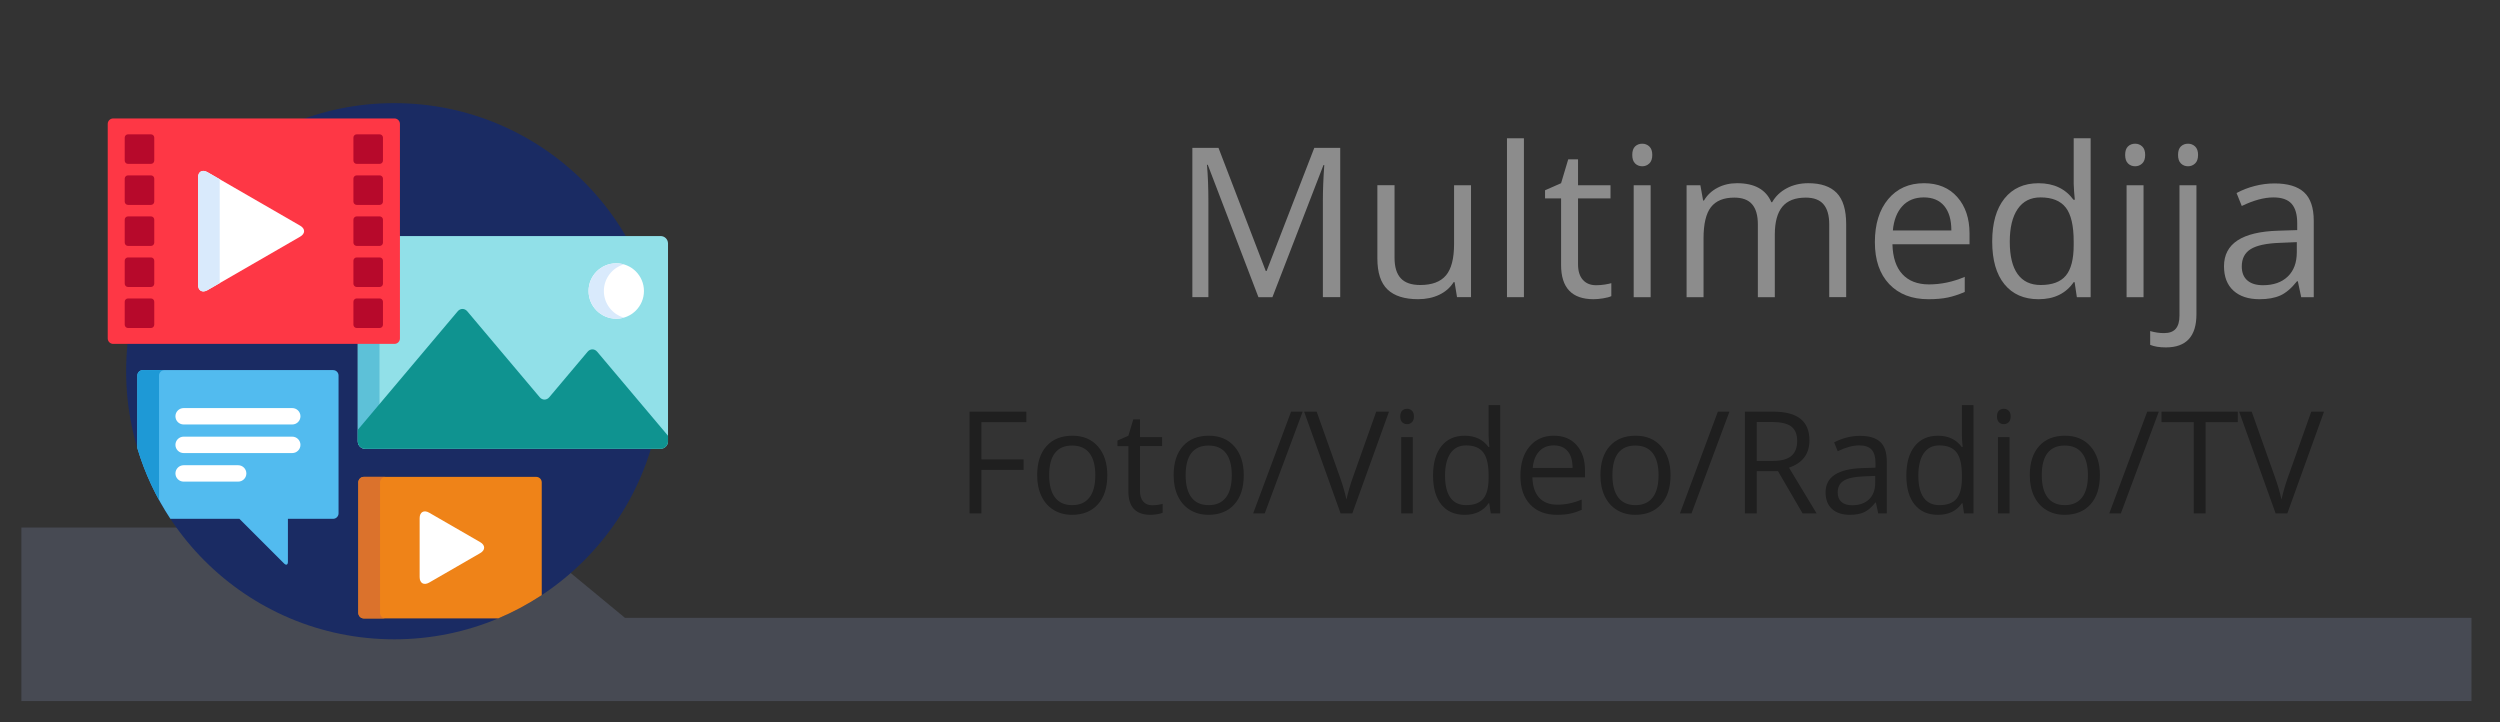 <?xml version="1.0" encoding="utf-8"?>
<!-- Generator: Adobe Illustrator 16.0.0, SVG Export Plug-In . SVG Version: 6.00 Build 0)  -->
<!DOCTYPE svg PUBLIC "-//W3C//DTD SVG 1.1//EN" "http://www.w3.org/Graphics/SVG/1.1/DTD/svg11.dtd">
<svg version="1.1" id="Layer_1" xmlns="http://www.w3.org/2000/svg" xmlns:xlink="http://www.w3.org/1999/xlink" x="0px" y="0px"
	 width="263px" height="76px" viewBox="0 0 263 76" enable-background="new 0 0 263 76" xml:space="preserve">
<rect x="0" y="0" width="263" height="76" fill="#333333" stroke="none"/>
<g>
	<polygon fill="#98A9D6" fill-opacity="0.2" points="2.25,55.5 54.25,55.5 65.75,65 260,65 260,73.75 2.25,73.75 	"/>
	<rect x="257.667" y="1" fill="none" width="2.333" height="2.167"/>
</g>
<g>
	<circle fill="#1A2B63" cx="41.473" cy="39.053" r="28.204"/>
	<path fill="#91E0E8" d="M69.498,24.832h-27.54v10.655c0,0.317-0.259,0.576-0.575,0.576h-3.744v10.371
		c0,0.428,0.35,0.777,0.777,0.777h31.082c0.427,0,0.777-0.352,0.777-0.777V25.609C70.275,25.181,69.925,24.832,69.498,24.832z"/>
	<path fill="#5DC1D8" d="M39.923,46.434V36.063h-2.285v10.371c0,0.428,0.35,0.777,0.777,0.777H40.7
		C40.273,47.211,39.923,46.859,39.923,46.434z"/>
	<path fill="#0F9390" d="M62.821,36.999c-0.275-0.327-0.726-0.327-1.002,0l-4.038,4.792c-0.276,0.327-0.727,0.327-1.002,0
		l-7.625-9.045c-0.275-0.327-0.726-0.327-1.002,0L37.639,45.217v1.217c0,0.428,0.35,0.777,0.777,0.777h31.082
		c0.427,0,0.778-0.352,0.778-0.777v-0.592L62.821,36.999z"/>
	<circle fill="#FFFFFF" cx="64.83" cy="30.614" r="2.914"/>
	<path fill="#D9EAFC" d="M63.527,30.614c0-1.329,0.891-2.451,2.108-2.801C65.38,27.74,65.111,27.7,64.831,27.7
		c-1.609,0-2.914,1.304-2.914,2.914c0,1.61,1.305,2.914,2.914,2.914c0.28,0,0.55-0.04,0.804-0.113
		C64.418,33.065,63.527,31.944,63.527,30.614z"/>
	<path fill="#FE3745" d="M42.073,35.603c0,0.316-0.259,0.575-0.575,0.575H11.909c-0.317,0-0.576-0.259-0.576-0.575V13.036
		c0-0.316,0.259-0.575,0.576-0.575h29.589c0.316,0,0.575,0.258,0.575,0.575V35.603z"/>
	<path fill="#FFFFFF" d="M20.83,18.688c0-0.633,0.449-0.892,0.998-0.575l9.752,5.63c0.548,0.317,0.548,0.834,0,1.152l-9.752,5.63
		c-0.548,0.316-0.998,0.058-0.998-0.576V18.688z"/>
	<path fill="#D9EAFC" d="M23.115,18.856l-1.287-0.743c-0.548-0.316-0.998-0.058-0.998,0.575v11.261c0,0.634,0.449,0.893,0.998,0.576
		l1.287-0.743V18.856z"/>
	<g>
		<path fill="#B7092B" d="M40.288,16.894c0,0.19-0.156,0.346-0.346,0.346h-2.417c-0.19,0-0.346-0.156-0.346-0.346v-2.417
			c0-0.19,0.155-0.346,0.346-0.346h2.417c0.19,0,0.346,0.156,0.346,0.346V16.894L40.288,16.894z"/>
		<path fill="#B7092B" d="M40.288,21.211c0,0.189-0.156,0.345-0.346,0.345h-2.417c-0.19,0-0.346-0.156-0.346-0.345v-2.417
			c0-0.19,0.155-0.345,0.346-0.345h2.417c0.19,0,0.346,0.155,0.346,0.345V21.211L40.288,21.211z"/>
		<path fill="#B7092B" d="M40.288,25.528c0,0.189-0.156,0.344-0.346,0.344h-2.417c-0.19,0-0.346-0.155-0.346-0.344V23.11
			c0-0.19,0.155-0.345,0.346-0.345h2.417c0.19,0,0.346,0.155,0.346,0.345V25.528L40.288,25.528z"/>
		<path fill="#B7092B" d="M40.288,29.845c0,0.19-0.156,0.346-0.346,0.346h-2.417c-0.19,0-0.346-0.155-0.346-0.346v-2.417
			c0-0.19,0.155-0.346,0.346-0.346h2.417c0.19,0,0.346,0.155,0.346,0.346V29.845L40.288,29.845z"/>
		<path fill="#B7092B" d="M40.288,34.161c0,0.19-0.156,0.346-0.346,0.346h-2.417c-0.19,0-0.346-0.156-0.346-0.346v-2.417
			c0-0.19,0.155-0.346,0.346-0.346h2.417c0.19,0,0.346,0.155,0.346,0.346V34.161L40.288,34.161z"/>
		<path fill="#B7092B" d="M16.228,16.894c0,0.19-0.155,0.346-0.346,0.346h-2.417c-0.189,0-0.345-0.156-0.345-0.346v-2.417
			c0-0.19,0.156-0.346,0.345-0.346h2.417c0.19,0,0.346,0.156,0.346,0.346V16.894z"/>
		<path fill="#B7092B" d="M16.228,21.211c0,0.189-0.155,0.345-0.346,0.345h-2.417c-0.189,0-0.345-0.156-0.345-0.345v-2.417
			c0-0.19,0.156-0.345,0.345-0.345h2.417c0.19,0,0.346,0.155,0.346,0.345V21.211z"/>
		<path fill="#B7092B" d="M16.228,25.528c0,0.189-0.155,0.344-0.346,0.344h-2.417c-0.189,0-0.345-0.155-0.345-0.344V23.11
			c0-0.19,0.156-0.345,0.345-0.345h2.417c0.19,0,0.346,0.155,0.346,0.345V25.528z"/>
		<path fill="#B7092B" d="M16.228,29.845c0,0.19-0.155,0.346-0.346,0.346h-2.417c-0.189,0-0.345-0.155-0.345-0.346v-2.417
			c0-0.19,0.156-0.346,0.345-0.346h2.417c0.19,0,0.346,0.155,0.346,0.346V29.845z"/>
		<path fill="#B7092B" d="M16.228,34.161c0,0.19-0.155,0.346-0.346,0.346h-2.417c-0.189,0-0.345-0.156-0.345-0.346v-2.417
			c0-0.19,0.156-0.346,0.345-0.346h2.417c0.19,0,0.346,0.155,0.346,0.346V34.161z"/>
	</g>
	<path fill="#52BBEF" d="M35.042,38.934h-20.02c-0.317,0-0.576,0.26-0.576,0.575v7.626c0.797,2.672,1.979,5.174,3.48,7.446h7.262
		l4.694,4.694c0.224,0.226,0.407,0.146,0.407-0.168v-4.526h4.751c0.317,0,0.576-0.259,0.576-0.576V39.509
		C35.618,39.191,35.359,38.934,35.042,38.934z"/>
	<path fill="#1E99D6" d="M16.73,39.509c0-0.315,0.259-0.575,0.576-0.575h-2.284c-0.317,0-0.576,0.26-0.576,0.575v7.626
		c0.571,1.914,1.341,3.742,2.284,5.461V39.509z"/>
	<g>
		<path fill="#FFFFFF" d="M30.745,44.655H19.318c-0.477,0-0.863-0.386-0.863-0.862s0.387-0.863,0.863-0.863h11.427
			c0.477,0,0.863,0.387,0.863,0.863S31.222,44.655,30.745,44.655z"/>
		<path fill="#FFFFFF" d="M30.745,47.662H19.318c-0.477,0-0.863-0.387-0.863-0.862c0-0.478,0.387-0.864,0.863-0.864h11.427
			c0.477,0,0.863,0.391,0.863,0.864C31.608,47.275,31.222,47.662,30.745,47.662z"/>
		<path fill="#FFFFFF" d="M25.055,50.667h-5.736c-0.477,0-0.863-0.385-0.863-0.86c0-0.477,0.387-0.865,0.863-0.865h5.736
			c0.477,0,0.863,0.392,0.863,0.865C25.918,50.282,25.531,50.667,25.055,50.667z"/>
	</g>
	<path fill="#EF8318" d="M56.416,50.168H38.272c-0.316,0-0.576,0.262-0.576,0.578V64.48c0,0.313,0.259,0.576,0.576,0.576h14.145
		c1.606-0.681,3.135-1.5,4.574-2.449V50.746C56.991,50.43,56.732,50.168,56.416,50.168z"/>
	<path fill="#DB722C" d="M39.981,64.48V50.746c0-0.316,0.259-0.578,0.576-0.578h-2.284c-0.316,0-0.576,0.262-0.576,0.578V64.48
		c0,0.313,0.259,0.576,0.576,0.576h2.284C40.24,65.057,39.981,64.797,39.981,64.48z"/>
	<path fill="#FFFFFF" d="M44.146,54.507c0-0.634,0.448-0.893,0.997-0.575l5.378,3.104c0.549,0.317,0.549,0.836,0,1.151l-5.378,3.104
		c-0.549,0.314-0.997,0.061-0.997-0.575V54.507z"/>
</g>
<g enable-background="new    ">
	<path fill="#8C8C8C" d="M132.387,31.262l-5.328-13.922h-0.086c0.1,1.103,0.15,2.413,0.15,3.932v9.99h-1.687V15.557h2.75
		l4.974,12.955h0.086l5.017-12.955h2.729v15.705h-1.826V21.143c0-1.16,0.05-2.421,0.15-3.781h-0.086l-5.371,13.9H132.387z"/>
	<path fill="#8C8C8C" d="M146.706,19.488v7.638c0,0.96,0.218,1.676,0.655,2.148c0.437,0.473,1.12,0.709,2.052,0.709
		c1.231,0,2.132-0.337,2.701-1.01s0.854-1.772,0.854-3.298v-6.188h1.783v11.773h-1.472l-0.258-1.579h-0.097
		c-0.365,0.58-0.872,1.024-1.521,1.332s-1.388,0.462-2.218,0.462c-1.433,0-2.505-0.34-3.218-1.021s-1.068-1.769-1.068-3.266v-7.702
		H146.706z"/>
	<path fill="#8C8C8C" d="M160.316,31.262h-1.783V14.547h1.783V31.262z"/>
	<path fill="#8C8C8C" d="M167.9,30.005c0.314,0,0.619-0.023,0.913-0.069c0.293-0.047,0.526-0.096,0.698-0.146v1.364
		c-0.193,0.093-0.479,0.17-0.854,0.23c-0.376,0.062-0.714,0.092-1.015,0.092c-2.277,0-3.416-1.199-3.416-3.599v-7.004h-1.687v-0.859
		l1.687-0.741l0.752-2.514h1.031v2.729h3.416v1.386h-3.416v6.929c0,0.709,0.168,1.253,0.505,1.633
		C166.851,29.815,167.313,30.005,167.9,30.005z"/>
	<path fill="#8C8C8C" d="M171.714,16.298c0-0.408,0.1-0.707,0.301-0.897c0.2-0.189,0.451-0.284,0.752-0.284
		c0.286,0,0.533,0.097,0.741,0.29c0.207,0.193,0.312,0.49,0.312,0.892s-0.104,0.7-0.312,0.897c-0.208,0.196-0.455,0.295-0.741,0.295
		c-0.301,0-0.552-0.099-0.752-0.295C171.813,16.998,171.714,16.699,171.714,16.298z M173.647,31.262h-1.783V19.488h1.783V31.262z"/>
	<path fill="#8C8C8C" d="M192.436,31.262v-7.659c0-0.938-0.201-1.642-0.602-2.11c-0.401-0.47-1.024-0.704-1.869-0.704
		c-1.11,0-1.931,0.318-2.46,0.956c-0.53,0.638-0.795,1.618-0.795,2.943v6.574h-1.783v-7.659c0-0.938-0.201-1.642-0.602-2.11
		c-0.401-0.47-1.028-0.704-1.88-0.704c-1.117,0-1.936,0.335-2.455,1.005c-0.52,0.669-0.778,1.767-0.778,3.292v6.177h-1.783V19.488
		h1.45l0.29,1.611h0.086c0.336-0.573,0.811-1.021,1.423-1.343s1.298-0.483,2.058-0.483c1.84,0,3.043,0.666,3.609,1.998h0.086
		c0.351-0.616,0.859-1.103,1.525-1.461s1.425-0.537,2.277-0.537c1.332,0,2.329,0.342,2.991,1.025
		c0.662,0.685,0.994,1.778,0.994,3.282v7.681H192.436z"/>
	<path fill="#8C8C8C" d="M202.866,31.477c-1.74,0-3.114-0.53-4.12-1.59s-1.509-2.531-1.509-4.415c0-1.897,0.467-3.405,1.401-4.522
		s2.189-1.676,3.766-1.676c1.475,0,2.643,0.485,3.502,1.455c0.859,0.971,1.289,2.251,1.289,3.841v1.128h-8.11
		c0.035,1.382,0.385,2.432,1.047,3.147s1.596,1.074,2.799,1.074c1.268,0,2.521-0.265,3.76-0.795v1.59
		c-0.631,0.272-1.227,0.468-1.789,0.585C204.339,31.418,203.661,31.477,202.866,31.477z M202.383,20.767
		c-0.945,0-1.699,0.308-2.262,0.924s-0.894,1.468-0.993,2.557h6.155c0-1.124-0.251-1.985-0.752-2.583
		C204.029,21.065,203.313,20.767,202.383,20.767z"/>
	<path fill="#8C8C8C" d="M218.249,29.683h-0.097c-0.824,1.196-2.056,1.794-3.695,1.794c-1.54,0-2.738-0.526-3.594-1.579
		s-1.283-2.55-1.283-4.49s0.43-3.448,1.289-4.522s2.055-1.611,3.588-1.611c1.597,0,2.821,0.58,3.674,1.74h0.14l-0.075-0.849
		l-0.043-0.827v-4.791h1.783v16.715h-1.45L218.249,29.683z M214.683,29.983c1.217,0,2.1-0.331,2.647-0.993
		c0.548-0.663,0.822-1.731,0.822-3.207v-0.376c0-1.669-0.278-2.859-0.833-3.571c-0.555-0.713-1.441-1.069-2.658-1.069
		c-1.046,0-1.847,0.406-2.401,1.22c-0.555,0.813-0.832,1.96-0.832,3.442c0,1.504,0.275,2.639,0.827,3.405
		C212.806,29.601,213.615,29.983,214.683,29.983z"/>
	<path fill="#8C8C8C" d="M223.566,16.298c0-0.408,0.1-0.707,0.301-0.897c0.2-0.189,0.451-0.284,0.752-0.284
		c0.286,0,0.533,0.097,0.741,0.29c0.207,0.193,0.312,0.49,0.312,0.892s-0.104,0.7-0.312,0.897c-0.208,0.196-0.455,0.295-0.741,0.295
		c-0.301,0-0.552-0.099-0.752-0.295C223.666,16.998,223.566,16.699,223.566,16.298z M225.5,31.262h-1.783V19.488h1.783V31.262z"/>
	<path fill="#8C8C8C" d="M227.853,36.547c-0.681,0-1.231-0.09-1.654-0.269v-1.45c0.494,0.144,0.981,0.215,1.461,0.215
		c0.559,0,0.968-0.152,1.229-0.457c0.262-0.304,0.393-0.768,0.393-1.391V19.488h1.783v13.578
		C231.064,35.387,229.993,36.547,227.853,36.547z M229.131,16.298c0-0.408,0.1-0.707,0.301-0.897c0.2-0.189,0.451-0.284,0.752-0.284
		c0.286,0,0.533,0.097,0.741,0.29c0.207,0.193,0.312,0.49,0.312,0.892s-0.104,0.7-0.312,0.897c-0.208,0.196-0.455,0.295-0.741,0.295
		c-0.301,0-0.552-0.099-0.752-0.295C229.23,16.998,229.131,16.699,229.131,16.298z"/>
	<path fill="#8C8C8C" d="M242.086,31.262l-0.354-1.676h-0.086c-0.588,0.737-1.173,1.237-1.757,1.498
		c-0.584,0.262-1.313,0.393-2.186,0.393c-1.168,0-2.083-0.301-2.745-0.902s-0.993-1.457-0.993-2.567
		c0-2.378,1.901-3.624,5.704-3.738l1.998-0.064v-0.73c0-0.924-0.199-1.606-0.597-2.046c-0.397-0.441-1.033-0.661-1.906-0.661
		c-0.981,0-2.092,0.301-3.33,0.902l-0.548-1.364c0.58-0.315,1.215-0.563,1.906-0.741s1.384-0.269,2.079-0.269
		c1.403,0,2.443,0.312,3.12,0.935s1.016,1.622,1.016,2.997v8.035H242.086z M238.058,30.005c1.109,0,1.981-0.305,2.615-0.913
		s0.951-1.461,0.951-2.557v-1.063l-1.783,0.075c-1.418,0.05-2.44,0.271-3.067,0.66c-0.627,0.391-0.939,0.998-0.939,1.821
		c0,0.645,0.194,1.135,0.585,1.472S237.355,30.005,238.058,30.005z"/>
</g>
<g opacity="0.4" enable-background="new    ">
	<path d="M103.246,54.012H102V43.304h5.969v1.106h-4.724v3.918h4.438v1.105h-4.438V54.012z"/>
	<path d="M116.488,49.99c0,1.31-0.33,2.331-0.989,3.065c-0.659,0.735-1.57,1.103-2.732,1.103c-0.718,0-1.355-0.168-1.912-0.506
		c-0.557-0.336-0.986-0.82-1.289-1.449c-0.303-0.631-0.454-1.367-0.454-2.213c0-1.308,0.327-2.327,0.981-3.058
		c0.654-0.729,1.563-1.095,2.725-1.095c1.123,0,2.015,0.373,2.677,1.121C116.157,47.705,116.488,48.717,116.488,49.99z
		 M110.372,49.99c0,1.025,0.205,1.808,0.615,2.344c0.41,0.538,1.013,0.807,1.809,0.807s1.4-0.268,1.813-0.803
		c0.413-0.534,0.619-1.316,0.619-2.348c0-1.02-0.207-1.795-0.619-2.325c-0.413-0.529-1.021-0.794-1.827-0.794
		c-0.796,0-1.396,0.261-1.802,0.783S110.372,48.956,110.372,49.99z"/>
	<path d="M121.212,53.154c0.215,0,0.422-0.016,0.623-0.047c0.2-0.032,0.359-0.064,0.476-0.1v0.931
		c-0.132,0.063-0.326,0.116-0.582,0.157c-0.257,0.042-0.487,0.063-0.692,0.063c-1.553,0-2.329-0.817-2.329-2.453V46.93h-1.15v-0.586
		l1.15-0.506l0.513-1.714h0.703v1.86h2.329v0.945h-2.329v4.724c0,0.483,0.115,0.854,0.344,1.113S120.812,53.154,121.212,53.154z"/>
	<path d="M130.843,49.99c0,1.31-0.33,2.331-0.989,3.065c-0.659,0.735-1.57,1.103-2.732,1.103c-0.718,0-1.355-0.168-1.912-0.506
		c-0.557-0.336-0.986-0.82-1.289-1.449c-0.303-0.631-0.454-1.367-0.454-2.213c0-1.308,0.327-2.327,0.981-3.058
		c0.654-0.729,1.563-1.095,2.725-1.095c1.123,0,2.015,0.373,2.677,1.121C130.512,47.705,130.843,48.717,130.843,49.99z
		 M124.728,49.99c0,1.025,0.205,1.808,0.615,2.344c0.41,0.538,1.013,0.807,1.809,0.807s1.4-0.268,1.813-0.803
		c0.413-0.534,0.619-1.316,0.619-2.348c0-1.02-0.207-1.795-0.619-2.325c-0.413-0.529-1.021-0.794-1.827-0.794
		c-0.796,0-1.396,0.261-1.802,0.783S124.728,48.956,124.728,49.99z"/>
	<path d="M137.039,43.304l-3.991,10.708h-1.216l3.991-10.708H137.039z"/>
	<path d="M144.781,43.304h1.34l-3.859,10.708h-1.23l-3.838-10.708h1.318l2.461,6.929c0.283,0.796,0.508,1.57,0.674,2.322
		c0.176-0.791,0.405-1.58,0.688-2.366L144.781,43.304z"/>
	<path d="M147.308,43.809c0-0.277,0.068-0.481,0.205-0.611c0.137-0.129,0.308-0.193,0.513-0.193c0.195,0,0.364,0.065,0.506,0.197
		s0.212,0.335,0.212,0.607c0,0.274-0.07,0.478-0.212,0.612c-0.142,0.134-0.311,0.201-0.506,0.201c-0.205,0-0.376-0.067-0.513-0.201
		C147.376,44.286,147.308,44.083,147.308,43.809z M148.626,54.012h-1.216v-8.027h1.216V54.012z"/>
	<path d="M156.668,52.936h-0.065c-0.562,0.815-1.401,1.223-2.52,1.223c-1.05,0-1.867-0.359-2.45-1.076
		c-0.584-0.719-0.875-1.738-0.875-3.063c0-1.322,0.293-2.351,0.879-3.083s1.401-1.099,2.446-1.099c1.089,0,1.924,0.396,2.505,1.187
		h0.095l-0.051-0.579l-0.029-0.563v-3.267h1.216v11.396h-0.989L156.668,52.936z M154.236,53.141c0.83,0,1.432-0.227,1.806-0.678
		c0.373-0.452,0.561-1.181,0.561-2.187V50.02c0-1.137-0.189-1.949-0.568-2.435c-0.378-0.486-0.982-0.729-1.813-0.729
		c-0.713,0-1.259,0.277-1.637,0.832c-0.379,0.554-0.567,1.336-0.567,2.348c0,1.025,0.188,1.799,0.563,2.321
		S153.509,53.141,154.236,53.141z"/>
	<path d="M163.787,54.158c-1.187,0-2.123-0.361-2.809-1.084c-0.687-0.723-1.029-1.726-1.029-3.01c0-1.294,0.319-2.322,0.956-3.084
		c0.638-0.762,1.493-1.143,2.567-1.143c1.006,0,1.802,0.331,2.388,0.992c0.586,0.662,0.879,1.535,0.879,2.619v0.769h-5.53
		c0.024,0.942,0.263,1.658,0.715,2.146c0.451,0.489,1.087,0.732,1.907,0.732c0.864,0,1.719-0.18,2.563-0.541v1.084
		c-0.43,0.186-0.836,0.318-1.219,0.398C164.792,54.118,164.329,54.158,163.787,54.158z M163.458,46.855
		c-0.645,0-1.159,0.211-1.542,0.631c-0.384,0.42-0.609,1.001-0.678,1.742h4.197c0-0.766-0.171-1.354-0.513-1.761
		C164.581,47.06,164.093,46.855,163.458,46.855z"/>
	<path d="M175.74,49.99c0,1.31-0.329,2.331-0.988,3.065c-0.659,0.735-1.57,1.103-2.732,1.103c-0.718,0-1.354-0.168-1.911-0.506
		c-0.557-0.336-0.986-0.82-1.289-1.449c-0.303-0.631-0.454-1.367-0.454-2.213c0-1.308,0.327-2.327,0.981-3.058
		c0.654-0.729,1.563-1.095,2.725-1.095c1.123,0,2.015,0.373,2.677,1.121C175.409,47.705,175.74,48.717,175.74,49.99z M169.625,49.99
		c0,1.025,0.205,1.808,0.615,2.344c0.41,0.538,1.013,0.807,1.809,0.807s1.4-0.268,1.813-0.803c0.413-0.534,0.619-1.316,0.619-2.348
		c0-1.02-0.206-1.795-0.619-2.325c-0.412-0.529-1.021-0.794-1.827-0.794c-0.796,0-1.396,0.261-1.802,0.783
		S169.625,48.956,169.625,49.99z"/>
	<path d="M181.937,43.304l-3.991,10.708h-1.216l3.991-10.708H181.937z"/>
	<path d="M184.808,49.559v4.453h-1.245V43.304h2.938c1.313,0,2.283,0.252,2.911,0.755c0.627,0.503,0.941,1.26,0.941,2.27
		c0,1.417-0.718,2.373-2.153,2.871l2.907,4.813h-1.472l-2.593-4.453H184.808z M184.808,48.489h1.707
		c0.879,0,1.523-0.175,1.934-0.523c0.41-0.35,0.615-0.873,0.615-1.571c0-0.708-0.209-1.218-0.626-1.531
		c-0.418-0.312-1.088-0.469-2.011-0.469h-1.619V48.489z"/>
	<path d="M197.589,54.012l-0.242-1.143h-0.059c-0.4,0.503-0.8,0.844-1.197,1.021c-0.398,0.179-0.895,0.268-1.49,0.268
		c-0.796,0-1.42-0.205-1.871-0.615c-0.452-0.41-0.678-0.993-0.678-1.75c0-1.621,1.296-2.471,3.889-2.549l1.362-0.045v-0.498
		c0-0.629-0.135-1.095-0.406-1.395c-0.271-0.301-0.704-0.451-1.3-0.451c-0.669,0-1.426,0.205-2.271,0.615l-0.374-0.93
		c0.396-0.215,0.829-0.383,1.301-0.506c0.471-0.121,0.943-0.183,1.417-0.183c0.957,0,1.666,0.212,2.128,0.638
		c0.461,0.424,0.691,1.105,0.691,2.043v5.479H197.589z M194.842,53.154c0.757,0,1.352-0.207,1.784-0.622
		c0.432-0.415,0.647-0.996,0.647-1.743v-0.725l-1.216,0.051c-0.967,0.034-1.664,0.185-2.091,0.45
		c-0.428,0.267-0.641,0.681-0.641,1.241c0,0.439,0.133,0.774,0.399,1.004C193.991,53.04,194.363,53.154,194.842,53.154z"/>
	<path d="M206.458,52.936h-0.065c-0.562,0.815-1.401,1.223-2.52,1.223c-1.05,0-1.867-0.359-2.45-1.076
		c-0.584-0.719-0.875-1.738-0.875-3.063c0-1.322,0.293-2.351,0.879-3.083s1.401-1.099,2.446-1.099c1.089,0,1.924,0.396,2.505,1.187
		h0.095l-0.051-0.579l-0.029-0.563v-3.267h1.216v11.396h-0.989L206.458,52.936z M204.026,53.141c0.83,0,1.432-0.227,1.806-0.678
		c0.373-0.452,0.561-1.181,0.561-2.187V50.02c0-1.137-0.189-1.949-0.568-2.435c-0.378-0.486-0.982-0.729-1.813-0.729
		c-0.713,0-1.259,0.277-1.637,0.832c-0.379,0.554-0.567,1.336-0.567,2.348c0,1.025,0.188,1.799,0.563,2.321
		S203.299,53.141,204.026,53.141z"/>
	<path d="M210.084,43.809c0-0.277,0.068-0.481,0.205-0.611c0.137-0.129,0.308-0.193,0.513-0.193c0.195,0,0.363,0.065,0.505,0.197
		s0.213,0.335,0.213,0.607c0,0.274-0.071,0.478-0.213,0.612c-0.142,0.134-0.31,0.201-0.505,0.201c-0.205,0-0.376-0.067-0.513-0.201
		C210.152,44.286,210.084,44.083,210.084,43.809z M211.402,54.012h-1.216v-8.027h1.216V54.012z"/>
	<path d="M220.909,49.99c0,1.31-0.33,2.331-0.989,3.065c-0.659,0.735-1.569,1.103-2.731,1.103c-0.718,0-1.355-0.168-1.912-0.506
		c-0.557-0.336-0.986-0.82-1.289-1.449c-0.303-0.631-0.454-1.367-0.454-2.213c0-1.308,0.327-2.327,0.981-3.058
		c0.654-0.729,1.563-1.095,2.725-1.095c1.123,0,2.016,0.373,2.678,1.121C220.578,47.705,220.909,48.717,220.909,49.99z
		 M214.793,49.99c0,1.025,0.205,1.808,0.615,2.344c0.41,0.538,1.014,0.807,1.81,0.807s1.399-0.268,1.813-0.803
		c0.412-0.534,0.619-1.316,0.619-2.348c0-1.02-0.207-1.795-0.619-2.325c-0.413-0.529-1.021-0.794-1.827-0.794
		c-0.796,0-1.396,0.261-1.802,0.783S214.793,48.956,214.793,49.99z"/>
	<path d="M227.105,43.304l-3.992,10.708h-1.216l3.992-10.708H227.105z"/>
	<path d="M232.027,54.012h-1.245V44.41h-3.392v-1.106h8.027v1.106h-3.391V54.012z"/>
	<path d="M243.146,43.304h1.34l-3.859,10.708h-1.23l-3.838-10.708h1.318l2.461,6.929c0.283,0.796,0.508,1.57,0.674,2.322
		c0.176-0.791,0.405-1.58,0.688-2.366L243.146,43.304z"/>
</g>
</svg>
